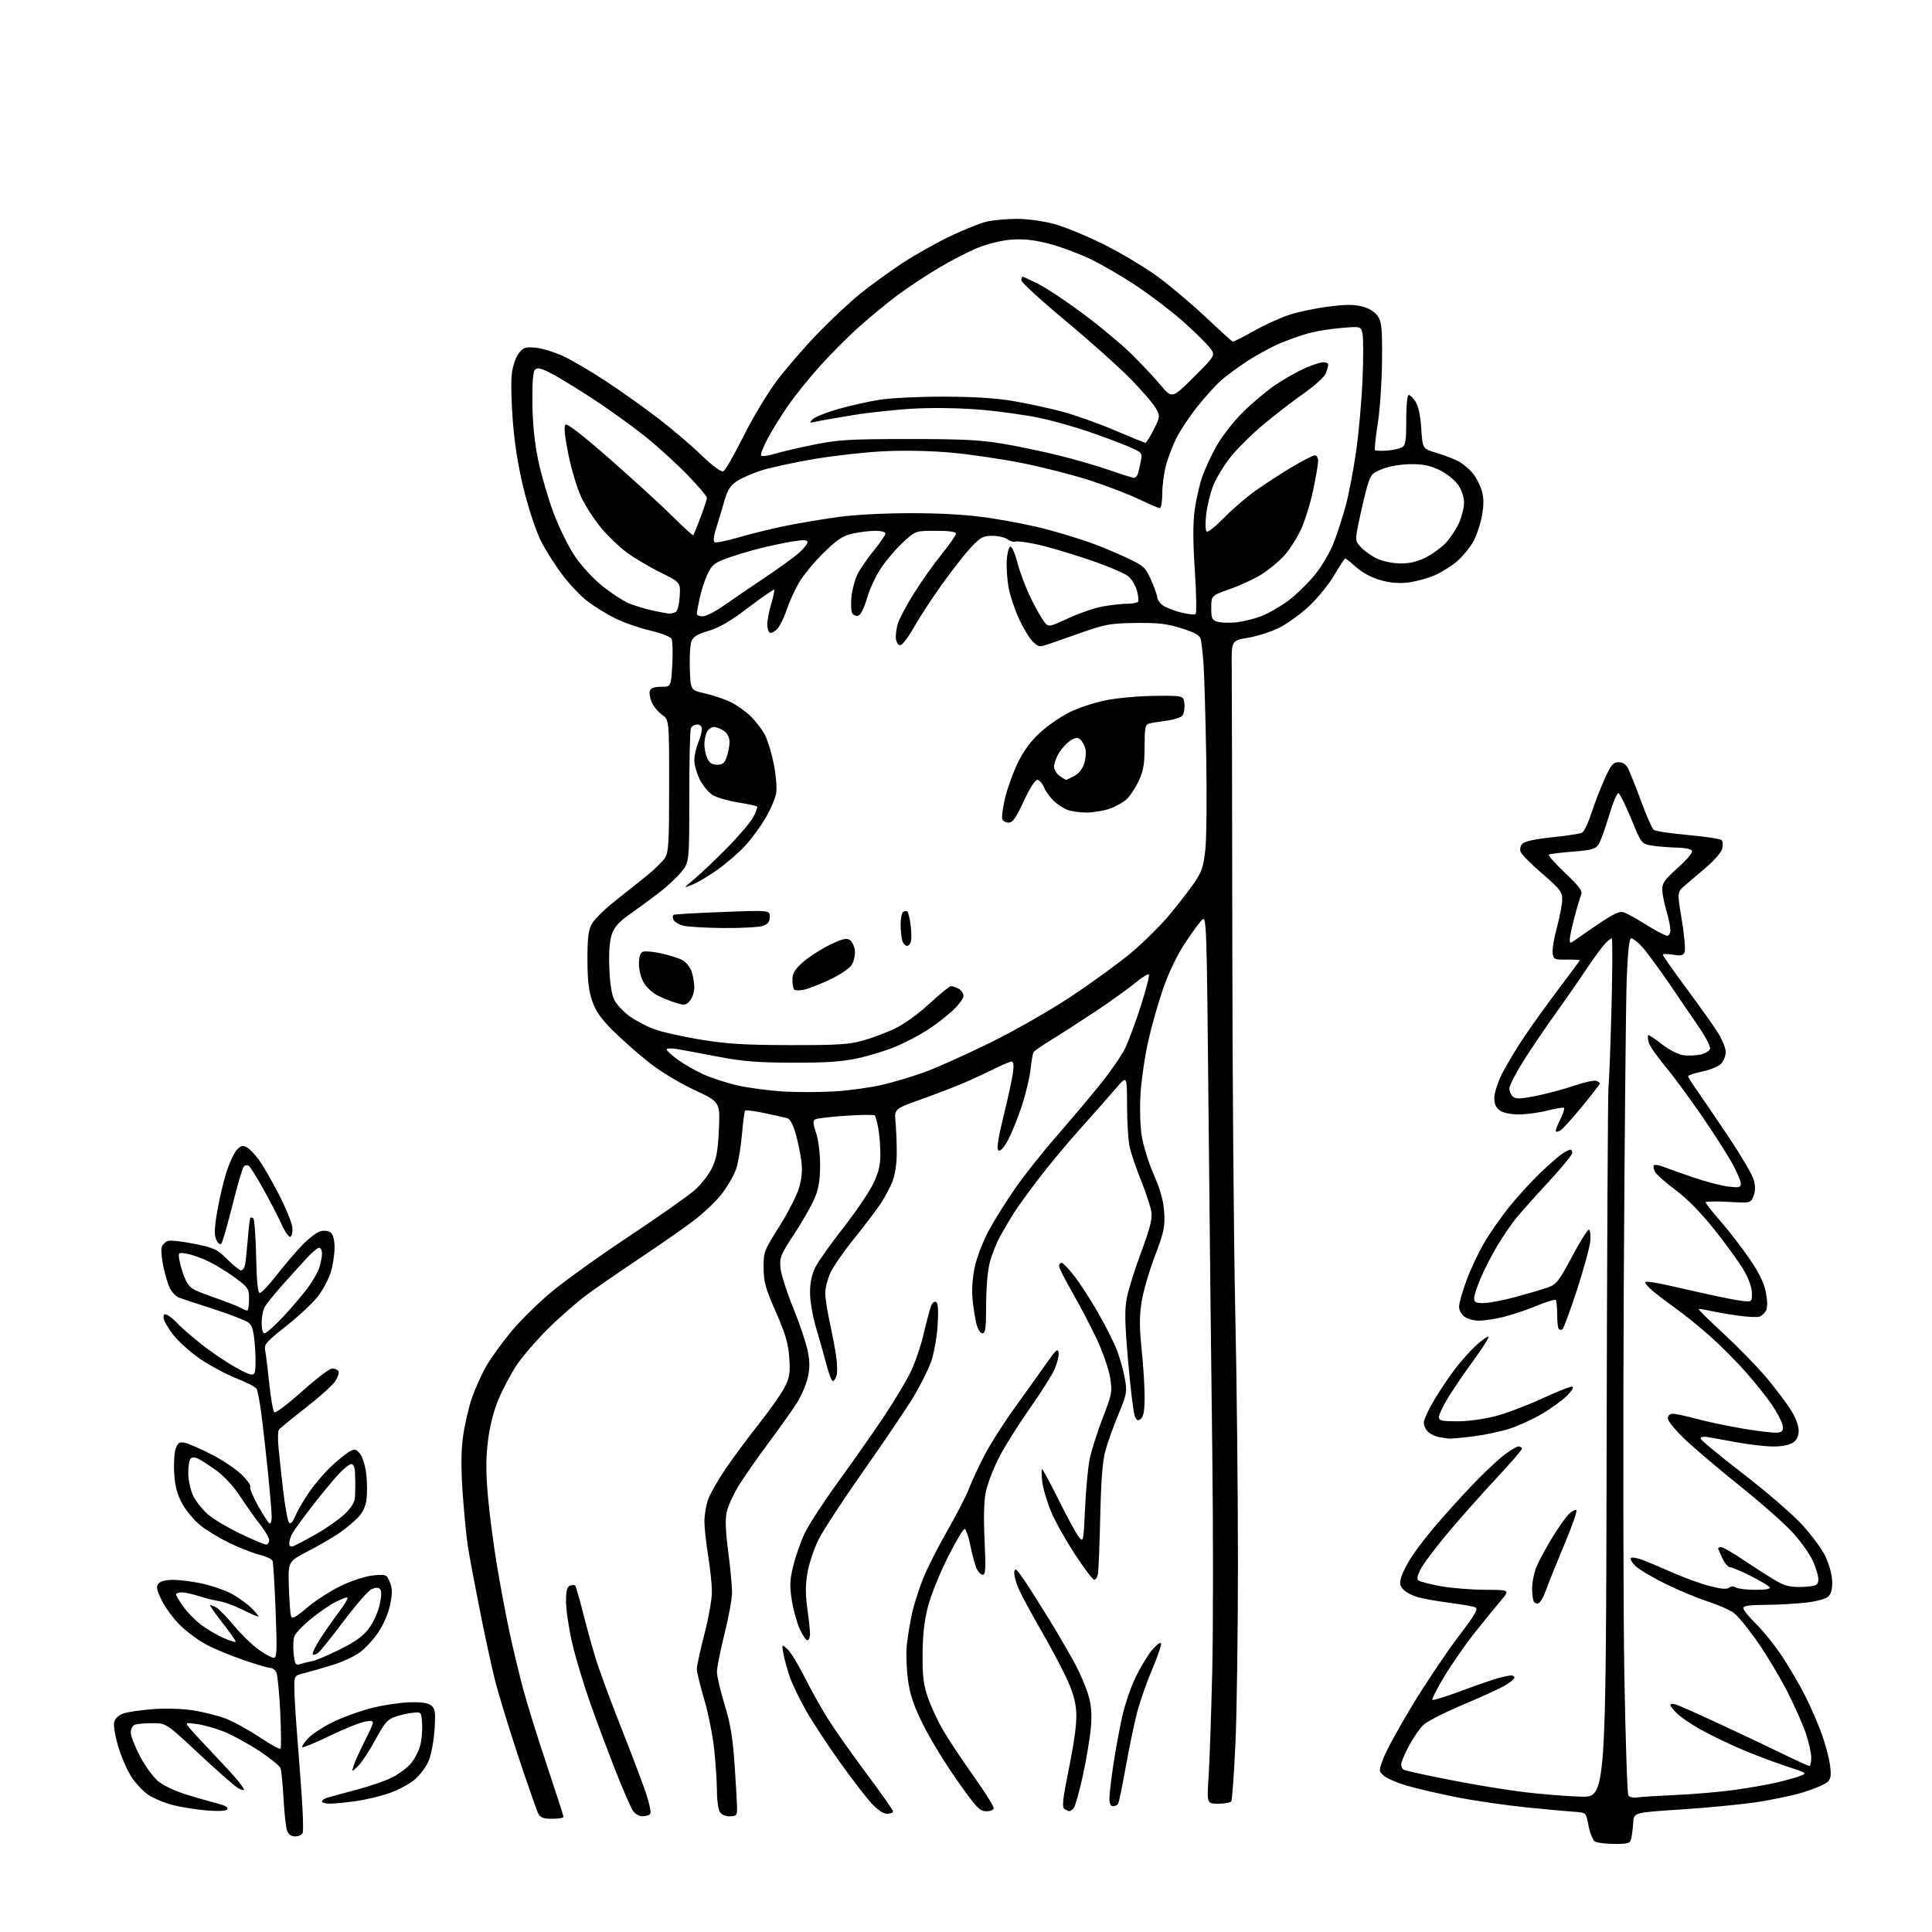 <?xml version="1.0" encoding="UTF-8" standalone="no"?>
<svg 
  version="1.1" 
  xmlns="http://www.w3.org/2000/svg" 
  xmlns:xlink="http://www.w3.org/1999/xlink" 
  xmlns:svg="http://www.w3.org/2000/svg"
  xmlns:rdf="http://www.w3.org/1999/02/22-rdf-syntax-ns#"
  xmlns:cc="http://creativecommons.org/ns#"
  xmlns:dc="http://purl.org/dc/elements/1.1/"
  viewBox="0 0 768 768"
  width="768"
  height="768"
>
<style>svg {background-color: white; }</style>"
<path stroke="none" fill="black" fill-rule="evenodd" d="M641.73,732.98C638.30,732.98 634.83,732.54 634.00,732.03C633.17,731.51 632.04,728.70 631.48,725.79C630.47,720.50 630.47,720.50 625.98,720.23C623.52,720.08 614.86,719.28 606.74,718.46C598.63,717.64 586.25,715.84 579.24,714.46C572.23,713.08 563.26,711.00 559.30,709.84C555.34,708.69 551.18,706.88 550.06,705.84C548.03,703.95 548.03,703.95 550.01,698.72C551.10,695.85 556.16,686.60 561.25,678.17C566.34,669.74 574.46,657.60 579.30,651.18C586.80,641.25 587.83,639.43 586.30,638.87C585.31,638.51 580.67,637.72 576.00,637.11C571.33,636.50 565.78,635.52 563.69,634.93C561.59,634.35 559.02,633.02 557.99,631.99C556.45,630.45 556.28,629.52 557.04,626.86C557.55,625.08 559.54,621.26 561.45,618.37C563.37,615.48 567.76,609.83 571.22,605.81C574.67,601.79 580.87,594.94 585.00,590.60C589.12,586.25 594.68,580.96 597.34,578.85C600.00,576.73 602.81,575.00 603.59,575.00C604.37,575.00 605.00,575.40 605.00,575.88C605.00,576.36 600.43,581.65 594.85,587.63C589.27,593.61 580.91,603.00 576.27,608.50C571.63,614.00 566.69,620.44 565.29,622.82C563.60,625.67 563.07,627.47 563.73,628.13C564.27,628.67 568.27,629.75 572.61,630.52C576.95,631.30 584.95,631.95 590.38,631.97C600.26,632.00 600.26,632.00 596.63,636.25C594.64,638.59 589.98,644.30 586.29,648.95C582.59,653.60 577.16,661.41 574.21,666.30C571.27,671.19 569.09,675.43 569.38,675.72C569.67,676.01 574.77,674.43 580.71,672.22C586.64,670.01 593.30,667.70 595.50,667.10C597.70,666.50 600.06,666.01 600.75,666.01C601.44,666.00 602.00,666.41 602.00,666.90C602.00,667.40 600.35,668.78 598.33,669.97C596.31,671.16 588.78,674.61 581.58,677.63C574.39,680.66 567.30,684.28 565.83,685.67C564.36,687.07 561.78,690.82 560.08,694.00C558.39,697.18 557.00,700.48 557.00,701.33C557.00,702.18 557.45,703.16 558.00,703.50C558.54,703.84 566.76,705.65 576.25,707.52C585.74,709.39 599.12,711.59 606.00,712.41C612.88,713.24 622.97,714.04 628.44,714.20C638.38,714.50 638.38,714.50 638.66,575.00C638.81,498.27 639.14,433.93 639.40,432.00C639.65,430.07 640.19,416.01 640.59,400.75C640.99,385.49 641.04,373.00 640.70,373.00C640.36,373.00 639.11,374.01 637.93,375.25C636.74,376.49 633.38,381.10 630.45,385.50C627.52,389.90 622.05,397.77 618.29,403.00C614.53,408.23 608.87,416.57 605.72,421.54C602.58,426.52 600.00,431.53 600.00,432.67C600.00,433.82 600.66,435.30 601.47,435.97C602.63,436.94 604.57,436.86 610.76,435.61C615.06,434.74 621.84,432.92 625.83,431.56C629.82,430.20 633.74,429.34 634.54,429.65C635.34,429.96 636.00,430.43 636.00,430.69C636.00,430.96 632.81,435.07 628.91,439.84C625.00,444.60 621.14,448.88 620.33,449.34C619.52,449.80 618.67,450.01 618.45,449.79C618.24,449.57 619.00,447.48 620.15,445.15C621.31,442.82 622.02,440.69 621.74,440.40C621.45,440.12 618.52,440.59 615.22,441.44C611.91,442.30 606.79,443.00 603.83,443.00C600.57,443.00 597.57,442.38 596.22,441.44C594.65,440.34 594.00,438.87 594.00,436.41C594.00,434.51 595.41,430.15 597.14,426.73C598.86,423.32 602.85,416.68 606.00,412.00C609.16,407.31 615.40,398.64 619.87,392.74C624.34,386.83 628.00,381.87 628.00,381.71C628.00,381.55 625.64,381.43 622.75,381.46C617.76,381.50 617.48,381.36 617.19,378.77C617.01,377.26 617.80,372.64 618.94,368.50C620.07,364.36 621.00,359.43 621.00,357.54C621.00,354.49 620.11,353.35 613.08,347.30C608.73,343.56 604.86,339.66 604.48,338.64C604.07,337.53 604.38,336.19 605.24,335.33C606.13,334.44 610.61,333.49 617.09,332.82C622.82,332.24 628.14,331.41 628.93,330.99C629.71,330.57 631.39,327.04 632.65,323.14C633.92,319.25 636.28,313.13 637.91,309.53C640.43,303.98 641.26,303.00 643.41,303.00C645.18,303.00 646.36,303.83 647.31,305.75C648.06,307.26 650.37,313.10 652.45,318.72C654.53,324.35 656.74,329.36 657.37,329.87C657.99,330.38 664.12,331.31 670.98,331.93C677.84,332.55 683.86,333.46 684.35,333.95C684.85,334.45 684.97,335.99 684.62,337.37C684.27,338.76 681.44,342.06 678.33,344.70C675.21,347.34 671.32,350.66 669.68,352.08C666.70,354.65 666.70,354.65 668.53,365.64C669.53,371.68 670.05,377.43 669.68,378.40C669.12,379.86 668.29,380.06 665.00,379.50C662.80,379.13 661.00,379.14 661.00,379.53C661.00,379.92 665.22,385.92 670.37,392.87C675.52,399.82 681.14,407.73 682.87,410.45C684.59,413.17 686.00,416.65 686.00,418.20C686.00,419.74 685.14,421.86 684.09,422.91C683.04,423.96 679.66,425.34 676.59,425.98C673.52,426.62 671.02,427.45 671.04,427.82C671.05,428.19 672.66,430.75 674.61,433.50C676.55,436.25 682.15,444.48 687.04,451.78C691.93,459.08 696.44,466.73 697.05,468.78C697.86,471.50 697.86,473.28 697.05,475.39C695.95,478.27 695.95,478.27 686.97,477.76C682.04,477.48 678.00,477.56 678.00,477.95C678.00,478.33 680.72,481.76 684.04,485.57C687.36,489.38 692.53,496.10 695.53,500.50C699.39,506.17 701.27,510.06 701.98,513.83C702.62,517.27 702.64,519.81 702.02,520.97C701.49,521.96 700.34,523.04 699.47,523.37C698.61,523.70 694.76,523.53 690.93,522.99C687.10,522.45 682.07,521.58 679.76,521.06C677.45,520.54 675.42,520.25 675.25,520.41C675.09,520.58 679.68,525.09 685.46,530.44C691.24,535.80 698.85,543.62 702.36,547.84C705.87,552.05 710.15,557.73 711.87,560.45C713.72,563.37 715.00,566.72 715.00,568.64C715.00,570.86 714.30,572.38 712.78,573.44C711.42,574.40 708.41,575.00 705.03,575.00C701.99,575.00 695.67,574.30 691.00,573.45C686.33,572.60 681.04,571.64 679.25,571.32C677.28,570.97 676.00,571.15 676.00,571.79C676.00,572.37 683.41,578.53 692.46,585.49C701.51,592.44 712.07,601.50 715.91,605.61C719.75,609.73 724.08,615.51 725.52,618.46C727.00,621.48 728.22,625.81 728.32,628.37C728.44,631.45 727.97,633.46 726.86,634.57C725.85,635.58 722.39,636.54 717.86,637.06C713.81,637.53 706.56,637.93 701.75,637.96C695.30,637.99 693.00,638.34 693.00,639.29C693.00,640.00 695.28,642.81 698.08,645.54C700.87,648.27 705.54,654.10 708.47,658.50C711.39,662.90 715.58,670.10 717.77,674.50C719.96,678.90 722.88,685.65 724.25,689.50C725.63,693.35 727.07,698.80 727.45,701.60C728.00,705.63 727.81,707.05 726.53,708.32C725.64,709.21 721.45,711.02 717.21,712.35C712.97,713.67 704.33,715.51 698.00,716.43C691.67,717.36 678.17,718.65 668.00,719.31C649.50,720.50 649.50,720.50 649.23,724.50C649.09,726.70 648.74,729.51 648.46,730.75C648.01,732.79 647.38,733.00 641.73,732.98zM117.37,730.00C115.77,730.00 114.67,729.23 114.12,727.75C113.66,726.51 113.03,720.77 112.71,715.00C112.39,709.23 111.84,703.75 111.49,702.82C111.13,701.90 107.30,698.82 102.96,695.97C98.63,693.13 92.40,689.72 89.12,688.39C85.84,687.07 80.98,685.69 78.33,685.34C73.50,684.70 73.50,684.70 75.50,687.10C76.60,688.42 80.72,692.88 84.65,697.00C88.58,701.12 92.97,705.91 94.40,707.64C95.83,709.37 97.00,711.08 97.00,711.43C97.00,711.78 95.99,711.53 94.75,710.88C93.51,710.22 86.55,704.13 79.29,697.34C66.08,685.00 66.08,685.00 60.62,685.00C57.62,685.00 54.45,685.27 53.58,685.61C52.71,685.94 52.00,687.34 52.00,688.71C52.00,690.08 53.64,694.33 55.65,698.16C57.66,701.98 60.92,706.45 62.90,708.09C65.00,709.83 69.84,712.08 74.50,713.50C78.90,714.84 84.43,716.42 86.78,717.01C89.43,717.68 90.80,718.51 90.39,719.18C89.94,719.91 87.14,720.07 82.11,719.67C77.92,719.33 71.80,718.35 68.50,717.49C65.20,716.62 60.83,714.75 58.78,713.34C56.73,711.93 53.73,708.68 52.11,706.14C50.49,703.59 48.18,698.23 46.98,694.23C45.78,690.23 45.06,685.89 45.39,684.58C45.76,683.10 47.15,681.80 49.05,681.13C50.74,680.54 56.03,679.77 60.81,679.41C65.84,679.03 72.54,679.23 76.73,679.89C80.70,680.50 86.48,681.96 89.58,683.11C92.67,684.27 98.74,687.59 103.06,690.48C107.38,693.38 111.18,695.49 111.50,695.17C111.81,694.86 111.77,688.28 111.40,680.55C111.03,672.82 110.33,665.71 109.83,664.75C109.34,663.79 108.23,663.00 107.38,663.00C106.52,663.00 101.70,661.58 96.66,659.84C91.62,658.10 85.03,655.36 82.00,653.75C78.97,652.14 74.34,648.73 71.71,646.16C69.07,643.60 65.75,639.14 64.34,636.25C62.24,631.97 61.99,630.71 63.00,629.50C63.78,628.56 65.97,628.01 68.87,628.02C71.42,628.03 76.48,628.67 80.13,629.44C83.78,630.21 88.95,631.97 91.63,633.33C94.31,634.70 97.97,637.27 99.77,639.05C101.58,640.83 102.91,642.42 102.74,642.60C102.57,642.77 99.82,641.59 96.63,639.98C93.45,638.38 89.19,636.81 87.17,636.50C85.15,636.19 81.47,635.27 79.00,634.46C76.53,633.65 73.49,632.99 72.25,633.00C71.01,633.00 70.00,633.38 70.00,633.85C70.00,634.32 71.35,636.57 73.00,638.85C74.66,641.13 77.92,644.39 80.25,646.11C82.59,647.82 86.48,650.08 88.89,651.14C91.31,652.19 93.46,652.88 93.67,652.66C93.88,652.45 91.54,649.06 88.47,645.14C85.40,641.21 83.17,638.00 83.51,638.00C83.85,638.00 84.96,638.44 85.96,638.98C86.97,639.52 90.15,642.78 93.02,646.23C95.90,649.68 100.30,653.96 102.80,655.75C105.30,657.54 108.01,659.00 108.82,659.00C110.08,659.00 110.18,656.40 109.56,640.37C109.16,630.13 108.62,621.17 108.35,620.47C108.08,619.77 105.76,618.68 103.18,618.04C100.61,617.40 95.35,615.36 91.50,613.51C87.65,611.66 82.43,608.53 79.90,606.56C77.37,604.58 74.03,600.64 72.49,597.80C70.38,593.93 69.57,590.86 69.24,585.57C69.01,581.68 69.30,577.25 69.89,575.73C70.82,573.35 71.36,573.05 73.73,573.61C75.26,573.97 79.98,576.05 84.24,578.23C88.49,580.42 93.80,583.98 96.02,586.14C98.25,588.30 99.81,590.50 99.48,591.03C99.16,591.55 100.53,594.91 102.53,598.48C104.53,602.06 106.58,605.24 107.08,605.55C107.59,605.86 108.00,604.73 108.00,603.03C108.00,601.33 107.33,593.32 106.51,585.22C105.69,577.12 104.51,566.67 103.89,562.00C103.27,557.33 102.43,552.89 102.03,552.14C101.62,551.39 98.12,549.54 94.25,548.03C90.38,546.52 84.03,543.18 80.15,540.60C76.28,538.02 71.28,533.62 69.05,530.83C66.82,528.03 65.00,524.88 65.00,523.83C65.00,522.33 65.37,522.13 66.76,522.87C67.73,523.39 69.42,524.82 70.51,526.06C71.61,527.29 75.70,530.86 79.61,533.99C83.51,537.11 89.75,541.37 93.48,543.45C98.89,546.47 100.42,546.96 101.12,545.87C101.61,545.11 101.74,540.67 101.40,536.00C100.95,529.59 100.36,527.11 99.00,525.92C98.01,525.05 91.87,522.62 85.35,520.52C78.83,518.42 72.51,516.34 71.30,515.89C70.09,515.45 68.44,513.81 67.63,512.25C66.82,510.69 65.60,506.69 64.91,503.37C64.23,500.04 63.96,496.56 64.31,495.64C64.66,494.71 65.72,493.66 66.66,493.30C67.60,492.94 72.32,493.44 77.15,494.42C85.19,496.05 86.31,496.57 90.34,500.60C92.76,503.02 95.24,505.00 95.85,505.00C96.46,505.00 97.17,503.99 97.42,502.75C97.67,501.51 98.16,496.91 98.50,492.52C98.84,488.13 99.32,484.34 99.56,484.10C99.80,483.86 100.34,484.00 100.75,484.41C101.16,484.82 101.65,491.65 101.82,499.58C102.05,509.81 102.49,513.99 103.32,513.96C103.97,513.94 106.92,510.80 109.89,506.98C112.85,503.15 117.42,497.79 120.04,495.06C122.66,492.32 125.98,489.79 127.41,489.43C128.96,489.05 130.63,489.28 131.51,490.01C132.44,490.78 133.00,493.00 133.00,495.94C133.00,498.52 132.33,502.89 131.52,505.63C130.70,508.38 128.36,512.77 126.32,515.39C124.28,518.01 118.62,523.30 113.74,527.15C105.79,533.42 104.93,534.42 105.41,536.82C105.70,538.30 106.44,544.23 107.04,550.00C107.64,555.77 108.52,560.89 109.00,561.38C109.48,561.87 114.27,558.29 120.02,553.13C125.61,548.11 131.02,544.00 132.04,544.00C133.05,544.00 134.17,544.46 134.52,545.03C134.87,545.60 134.33,547.36 133.33,548.96C132.32,550.55 126.99,555.35 121.50,559.63C116.00,563.91 111.20,567.84 110.84,568.37C110.48,568.90 110.40,571.84 110.67,574.91C110.94,577.99 111.79,585.86 112.55,592.42C113.32,598.98 114.38,604.78 114.90,605.30C115.52,605.92 116.40,604.97 117.36,602.68C118.18,600.72 120.63,596.49 122.80,593.30C124.97,590.11 128.97,585.42 131.68,582.89C134.40,580.35 137.69,577.70 138.99,577.00C141.08,575.89 141.58,576.00 143.11,577.89C144.08,579.08 145.17,582.54 145.55,585.59C145.93,588.63 146.02,593.16 145.74,595.64C145.38,598.77 144.35,601.08 142.36,603.18C140.79,604.84 137.48,607.60 135.02,609.31C132.55,611.02 126.93,614.29 122.52,616.58C114.50,620.74 114.50,620.74 114.82,630.62C115.00,636.05 115.37,641.30 115.64,642.27C116.07,643.76 117.15,643.21 122.32,638.86C125.72,636.01 131.88,632.10 136.00,630.17C140.31,628.15 145.66,626.47 148.58,626.22C153.50,625.79 153.71,625.88 154.97,628.92C155.99,631.39 156.02,633.26 155.12,637.76C154.45,641.10 152.52,645.65 150.47,648.74C148.55,651.63 145.20,655.29 143.03,656.86C140.86,658.44 136.03,660.67 132.29,661.83C128.56,662.99 123.59,664.42 121.25,665.01C117.00,666.08 117.00,666.08 117.00,670.79C116.99,673.38 117.44,681.12 117.99,688.00C118.54,694.88 119.41,706.50 119.93,713.83C120.45,721.16 120.63,727.80 120.33,728.58C120.03,729.36 118.70,730.00 117.37,730.00zM219.54,723.00C216.11,723.00 214.82,722.54 214.01,721.02C213.43,719.93 209.84,709.69 206.05,698.27C202.25,686.85 198.03,673.00 196.66,667.50C195.30,662.00 192.58,649.40 190.62,639.50C188.66,629.60 186.59,618.58 186.03,615.00C185.46,611.42 184.53,602.10 183.97,594.27C183.26,584.46 183.26,577.44 183.98,571.66C184.55,567.06 186.15,559.97 187.53,555.92C188.91,551.87 191.61,545.90 193.54,542.66C195.47,539.42 199.85,533.38 203.28,529.24C206.70,525.10 213.78,518.13 219.00,513.74C224.22,509.35 238.18,499.33 250.00,491.49C261.82,483.64 273.58,475.38 276.13,473.13C278.68,470.88 281.79,466.89 283.04,464.27C284.82,460.53 285.42,457.19 285.78,448.79C286.25,438.08 286.25,438.08 275.88,433.21C269.63,430.27 262.36,425.83 257.60,422.04C253.26,418.57 246.90,412.94 243.48,409.52C238.90,404.94 236.77,401.87 235.40,397.90C234.03,393.93 233.53,389.59 233.52,381.50C233.50,372.87 233.88,369.81 235.26,367.29C236.22,365.52 240.27,361.49 244.26,358.34C248.24,355.18 253.97,350.62 257.00,348.19C260.02,345.77 263.28,342.59 264.24,341.14C265.79,338.80 265.99,335.53 265.99,312.32C266.00,286.14 266.00,286.14 263.13,284.09C261.55,282.97 259.70,280.70 259.02,279.04C258.33,277.39 258.03,275.35 258.35,274.52C258.74,273.52 260.27,273.00 262.84,273.00C266.75,273.00 266.75,273.00 267.24,264.25C267.51,259.44 267.38,254.81 266.95,253.97C266.50,253.09 262.87,251.68 258.38,250.63C254.10,249.64 247.87,247.46 244.55,245.80C241.22,244.13 236.32,241.13 233.67,239.13C231.01,237.14 226.46,232.35 223.55,228.50C220.65,224.65 216.80,218.58 215.00,215.00C213.20,211.43 210.22,202.53 208.38,195.22C206.16,186.41 204.65,177.25 203.90,168.00C203.27,160.34 203.07,151.60 203.45,148.59C203.84,145.41 205.01,141.98 206.23,140.44C208.08,138.08 208.85,137.83 213.02,138.23C215.60,138.48 220.59,140.03 224.11,141.67C227.62,143.32 235.40,147.91 241.38,151.88C247.37,155.84 256.59,162.42 261.88,166.48C267.17,170.55 274.78,177.04 278.78,180.90C283.18,185.13 286.63,187.70 287.48,187.37C288.25,187.07 291.83,180.90 295.42,173.66C299.01,166.42 304.99,156.45 308.70,151.50C312.41,146.55 319.74,138.06 324.98,132.64C330.21,127.21 337.88,120.05 342.00,116.72C346.12,113.39 353.55,107.99 358.50,104.73C363.45,101.47 372.00,96.64 377.50,94.00C383.00,91.37 389.61,88.71 392.19,88.10C394.77,87.50 400.18,87.00 404.21,87.00C408.45,87.00 414.70,87.86 419.02,89.03C423.13,90.14 431.90,93.74 438.50,97.02C445.10,100.30 454.55,105.90 459.50,109.46C464.45,113.01 473.18,120.33 478.90,125.71C484.62,131.10 489.59,135.62 489.95,135.77C490.31,135.91 494.04,134.07 498.25,131.67C502.46,129.28 508.87,126.34 512.50,125.15C516.12,123.96 523.23,122.47 528.30,121.85C535.28,120.99 538.53,121.01 541.75,121.90C544.42,122.64 546.65,124.07 547.75,125.75C549.24,128.02 549.48,130.70 549.38,143.46C549.31,151.73 548.54,162.98 547.67,168.46C546.80,173.94 546.31,178.64 546.59,178.92C546.86,179.19 548.97,179.28 551.28,179.12C553.59,178.95 556.27,178.39 557.24,177.87C558.74,177.07 559.00,175.45 559.00,166.96C559.00,161.15 559.41,157.00 559.98,157.00C560.51,157.00 561.74,158.20 562.70,159.66C563.83,161.39 564.63,165.16 564.97,170.36C565.50,178.39 565.50,178.39 571.00,180.03C574.02,180.93 577.91,182.40 579.63,183.30C581.35,184.19 583.93,186.31 585.35,188.01C586.78,189.70 588.45,192.96 589.07,195.24C589.90,198.33 589.88,200.94 589.01,205.45C588.37,208.78 586.77,213.35 585.46,215.61C584.15,217.87 581.39,221.20 579.33,223.01C577.28,224.82 573.32,227.32 570.55,228.57C567.77,229.83 562.96,231.15 559.86,231.53C555.86,232.01 552.57,231.73 548.57,230.56C545.18,229.58 541.39,227.54 539.09,225.46C536.98,223.56 535.03,222.00 534.76,222.00C534.49,222.00 532.53,224.97 530.41,228.60C528.28,232.23 523.76,237.80 520.36,240.98C516.96,244.16 511.55,248.05 508.34,249.62C505.13,251.20 499.57,252.96 496.00,253.55C489.50,254.62 489.50,254.62 489.63,265.56C489.70,271.58 489.80,320.38 489.86,374.00C489.91,427.62 490.43,493.55 491.02,520.50C491.62,547.45 492.10,592.67 492.10,621.00C492.10,649.33 491.64,682.09 491.08,693.80C490.52,705.52 489.79,715.53 489.47,716.05C489.15,716.57 486.83,717.00 484.31,717.00C479.74,717.00 479.74,717.00 480.44,706.25C480.82,700.34 481.47,681.55 481.88,664.50C482.28,647.45 482.29,607.85 481.89,576.50C481.48,545.15 480.82,484.51 480.41,441.74C479.71,367.33 479.60,364.05 477.90,365.59C476.92,366.48 473.82,370.70 471.02,374.98C467.92,379.69 464.53,386.72 462.41,392.84C460.49,398.39 457.81,407.78 456.47,413.71C455.13,419.65 453.75,429.00 453.39,434.50C453.02,440.29 453.21,447.45 453.85,451.51C454.45,455.36 456.62,462.34 458.67,467.01C461.35,473.13 462.50,477.32 462.79,482.00C463.14,487.74 462.71,489.77 459.07,499.33C456.80,505.28 454.43,513.50 453.79,517.59C452.91,523.26 452.92,527.74 453.82,536.38C454.47,542.62 455.00,551.11 455.00,555.24C455.00,560.64 454.59,563.10 453.52,563.98C452.31,564.99 451.88,564.78 451.08,562.85C450.55,561.56 449.37,551.79 448.45,541.15C447.10,525.44 447.00,520.65 447.97,515.76C448.62,512.44 451.19,504.28 453.68,497.63C457.01,488.73 458.07,484.59 457.72,481.96C457.46,479.98 455.63,474.35 453.65,469.44C451.68,464.52 449.61,458.48 449.06,456.00C448.50,453.52 448.03,446.10 448.02,439.50C447.99,427.50 447.99,427.50 443.74,432.48C441.41,435.22 435.05,442.42 429.61,448.48C424.18,454.54 416.49,463.77 412.53,469.00C408.56,474.23 404.20,480.30 402.82,482.50C401.44,484.70 399.10,488.69 397.62,491.36C396.13,494.03 394.26,498.74 393.46,501.82C392.60,505.13 392.00,512.04 392.00,518.71C392.00,527.95 391.73,530.00 390.54,530.00C389.68,530.00 388.69,528.44 388.13,526.25C387.61,524.19 386.93,519.80 386.60,516.50C386.24,512.79 386.57,507.89 387.48,503.65C388.28,499.87 390.79,493.37 393.04,489.18C395.30,485.00 400.08,477.37 403.66,472.24C407.24,467.10 414.52,457.91 419.84,451.83C425.15,445.74 432.91,436.55 437.08,431.40C441.24,426.26 445.81,419.67 447.22,416.77C448.63,413.87 451.48,406.21 453.54,399.73C455.61,393.26 457.03,387.69 456.69,387.36C456.36,387.02 453.92,388.53 451.29,390.72C448.66,392.90 441.75,397.86 435.95,401.73C430.14,405.61 422.27,410.69 418.45,413.02C414.63,415.35 411.22,417.69 410.88,418.22C410.54,418.75 409.98,421.88 409.64,425.18C409.30,428.47 407.63,435.29 405.95,440.33C404.26,445.37 401.74,451.46 400.34,453.85C398.66,456.73 397.46,457.86 396.81,457.21C396.15,456.55 396.87,451.97 398.92,443.68C400.62,436.78 402.30,429.09 402.65,426.57C403.08,423.40 402.91,422.00 402.11,422.00C401.47,422.00 398.37,423.30 395.22,424.89C392.07,426.47 386.57,429.02 383.00,430.54C379.43,432.07 371.77,435.00 366.00,437.06C355.50,440.80 355.50,440.80 356.00,446.15C356.27,449.09 356.49,454.65 356.47,458.50C356.46,462.83 355.77,467.18 354.68,469.89C353.70,472.30 351.50,476.35 349.79,478.89C348.07,481.42 343.39,487.57 339.38,492.55C335.36,497.52 331.17,503.60 330.06,506.05C328.95,508.50 328.04,512.08 328.04,514.00C328.04,515.92 328.88,521.33 329.91,526.00C330.93,530.67 332.09,536.84 332.47,539.69C332.86,542.55 332.88,545.81 332.52,546.94C332.16,548.07 331.50,549.00 331.05,549.00C330.61,549.00 329.51,546.19 328.61,542.75C327.71,539.31 325.86,532.74 324.49,528.14C323.06,523.33 322.00,517.25 322.00,513.85C322.00,509.78 322.67,506.60 324.13,503.71C325.30,501.39 330.32,494.32 335.27,488.00C340.23,481.68 345.57,473.80 347.14,470.50C349.33,465.90 349.99,463.10 349.96,458.50C349.93,455.20 349.54,450.57 349.08,448.21C348.63,445.85 348.01,443.67 347.70,443.37C347.40,443.07 342.22,443.14 336.19,443.53C330.16,443.92 324.69,444.58 324.03,444.98C323.11,445.55 323.20,446.83 324.41,450.40C325.34,453.13 326.00,458.40 326.00,463.10C326.00,469.08 325.45,472.45 323.83,476.31C322.64,479.17 319.00,485.55 315.74,490.50C310.30,498.76 309.85,499.87 310.25,504.00C310.48,506.48 312.76,513.63 315.31,519.89C317.87,526.15 320.47,533.88 321.09,537.07C321.96,541.48 321.95,544.06 321.03,547.87C320.37,550.62 318.46,555.04 316.78,557.69C315.11,560.33 310.05,567.45 305.55,573.50C301.05,579.55 295.67,587.27 293.60,590.66C291.53,594.05 289.41,598.70 288.89,600.99C288.23,603.92 288.41,608.65 289.48,616.79C290.31,623.19 291.00,630.47 291.00,632.98C291.00,635.49 289.65,642.92 288.00,649.50C286.35,656.08 285.00,662.88 285.00,664.61C285.00,666.34 286.36,672.18 288.03,677.58C290.36,685.17 291.27,690.62 292.01,701.46C292.54,709.18 292.98,716.96 292.99,718.75C293.00,721.69 292.72,722.00 290.04,722.00C288.13,722.00 286.70,721.31 286.04,720.07C285.47,719.00 285.00,715.45 285.00,712.17C285.00,708.89 284.53,701.55 283.95,695.86C283.38,690.16 281.58,681.03 279.95,675.58C278.33,670.12 277.00,664.65 277.00,663.43C277.00,662.21 278.35,656.02 280.00,649.66C281.65,643.31 283.00,635.72 283.00,632.80C282.99,629.89 282.33,623.45 281.51,618.50C280.70,613.55 280.03,607.42 280.02,604.88C280.01,602.33 280.66,598.37 281.48,596.06C282.29,593.76 285.48,588.19 288.56,583.69C291.65,579.18 297.67,571.08 301.94,565.68C306.22,560.28 310.74,553.82 311.98,551.32C313.91,547.47 314.17,545.70 313.74,539.64C313.34,533.99 312.22,530.20 308.40,521.50C304.29,512.13 303.57,509.54 303.54,504.00C303.50,497.72 303.71,497.16 309.78,487.54C313.24,482.07 316.78,475.14 317.64,472.16C318.71,468.49 319.01,465.07 318.57,461.61C318.21,458.80 317.20,453.93 316.33,450.78C315.39,447.38 314.09,444.85 313.13,444.55C312.23,444.28 308.17,443.36 304.10,442.51C300.03,441.66 296.48,441.19 296.20,441.46C295.93,441.74 295.35,446.13 294.91,451.23C294.47,456.33 293.41,462.50 292.54,464.93C291.67,467.37 289.15,471.71 286.94,474.57C284.74,477.44 279.68,482.24 275.71,485.25C271.75,488.26 262.20,494.92 254.50,500.04C246.80,505.17 237.26,511.76 233.30,514.68C229.34,517.61 222.36,523.71 217.79,528.25C213.22,532.79 207.63,539.28 205.36,542.68C203.10,546.08 199.86,552.19 198.16,556.26C196.18,561.02 194.68,566.96 193.96,572.88C193.13,579.68 193.13,585.43 193.96,594.80C194.57,601.79 196.19,614.19 197.56,622.36C198.92,630.53 201.17,642.46 202.54,648.86C203.92,655.26 206.37,665.45 207.99,671.50C209.61,677.55 213.88,691.26 217.47,701.97C221.06,712.68 224.00,721.79 224.00,722.22C224.00,722.65 221.99,723.00 219.54,723.00zM255.46,722.00C254.04,722.00 252.42,721.05 251.53,719.69C250.70,718.42 247.72,711.56 244.90,704.44C242.09,697.32 237.54,685.20 234.80,677.50C232.06,669.80 228.74,658.77 227.42,653.00C226.10,647.23 225.01,639.90 225.01,636.72C225.00,632.42 225.40,630.78 226.54,630.35C227.39,630.02 228.33,630.00 228.63,630.30C228.93,630.59 230.29,635.26 231.65,640.67C233.01,646.08 235.27,654.29 236.67,658.91C238.07,663.54 242.71,676.14 246.97,686.91C251.23,697.69 255.71,709.53 256.93,713.23C258.15,716.93 258.86,720.41 258.51,720.98C258.17,721.54 256.79,722.00 255.46,722.00zM352.63,721.00C351.11,721.00 348.84,719.46 346.35,716.75C344.21,714.41 338.59,707.10 333.87,700.50C329.15,693.90 323.18,684.81 320.59,680.30C318.00,675.79 315.05,669.72 314.03,666.80C313.01,663.89 311.84,659.70 311.44,657.50C310.72,653.50 310.72,653.50 312.97,655.50C314.21,656.60 317.24,661.52 319.71,666.43C322.18,671.34 326.32,678.78 328.92,682.97C331.52,687.15 338.45,697.00 344.32,704.85C350.19,712.70 355.00,719.55 355.00,720.06C355.00,720.58 353.93,721.00 352.63,721.00zM392.06,720.00C389.45,720.00 388.19,718.67 380.48,707.75C375.73,701.01 369.62,691.00 366.91,685.50C363.10,677.78 361.73,673.69 360.91,667.57C360.32,663.21 360.14,656.91 360.50,653.57C360.87,650.23 361.81,644.64 362.59,641.14C363.38,637.64 365.34,631.48 366.96,627.45C368.57,623.42 372.89,614.89 376.57,608.50C380.24,602.10 384.13,594.54 385.21,591.69C386.29,588.83 389.04,582.91 391.32,578.52C393.60,574.13 399.04,565.58 403.42,559.52C407.79,553.46 413.42,545.58 415.93,542.00C419.72,536.61 420.55,535.88 420.81,537.71C420.99,538.93 420.25,541.90 419.18,544.33C418.11,546.75 413.61,553.85 409.19,560.12C404.77,566.38 399.33,575.05 397.12,579.39C394.90,583.73 392.55,589.81 391.91,592.89C391.13,596.61 390.95,603.14 391.38,612.25C391.92,623.65 391.79,626.00 390.64,626.00C389.87,626.00 388.73,624.76 388.11,623.25C387.48,621.74 386.39,617.67 385.69,614.21C384.99,610.75 383.98,607.86 383.45,607.78C382.93,607.71 379.91,612.79 376.75,619.08C373.59,625.36 370.06,634.10 368.91,638.50C367.45,644.12 366.80,649.78 366.74,657.50C366.68,666.48 367.08,669.69 368.92,674.97C370.16,678.53 372.89,684.38 375.00,687.97C377.10,691.56 382.46,699.63 386.91,705.89C391.36,712.16 395.00,717.90 395.00,718.64C395.00,719.48 393.87,720.00 392.06,720.00zM425.13,719.98C424.78,719.98 423.90,719.59 423.16,719.12C422.07,718.43 422.41,715.35 425.02,702.42C427.20,691.55 428.08,684.66 427.82,680.51C427.54,676.14 426.38,672.22 423.66,666.47C421.58,662.09 416.99,653.51 413.46,647.41C409.92,641.31 406.09,634.20 404.95,631.62C403.81,629.04 403.01,625.98 403.19,624.82C403.44,623.11 404.17,623.72 407.14,628.11C409.15,631.08 413.71,638.27 417.28,644.10C420.86,649.93 425.42,657.79 427.43,661.57C429.43,665.34 431.79,670.90 432.66,673.92C433.81,677.87 434.09,681.43 433.65,686.63C433.31,690.61 431.89,699.15 430.50,705.60C429.10,712.06 427.46,717.94 426.86,718.67C426.25,719.40 425.47,719.99 425.13,719.98zM442.44,718.00C441.51,718.00 441.00,716.94 441.00,714.99C441.00,713.34 441.68,707.43 442.52,701.85C443.36,696.28 444.93,687.66 446.01,682.71C447.09,677.75 449.57,670.46 451.52,666.52C453.47,662.57 456.36,657.80 457.94,655.92C459.51,654.04 461.11,652.80 461.49,653.17C461.87,653.54 460.35,658.12 458.11,663.36C455.88,668.59 453.13,676.42 452.00,680.77C450.87,685.11 448.85,694.84 447.50,702.39C446.15,709.93 444.79,716.53 444.47,717.05C444.15,717.57 443.23,718.00 442.44,718.00zM131.25,716.98C129.46,716.99 128.00,716.60 128.00,716.12C128.00,715.63 129.01,714.93 130.25,714.56C131.49,714.19 136.68,712.78 141.79,711.44C146.90,710.09 153.25,707.89 155.91,706.55C158.57,705.20 161.91,702.71 163.34,701.00C164.78,699.30 166.43,696.11 167.03,693.90C167.62,691.70 167.97,687.78 167.80,685.20C167.50,680.52 167.49,680.50 164.15,680.84C162.31,681.02 159.16,681.73 157.15,682.42C154.05,683.48 152.86,684.85 149.22,691.58C146.87,695.94 143.78,700.62 142.37,702.00C139.79,704.50 139.79,704.50 140.53,702.00C140.93,700.62 143.04,695.95 145.22,691.61C149.17,683.71 149.17,683.71 145.33,684.33C143.23,684.67 136.82,687.23 131.11,690.00C125.40,692.78 120.48,694.81 120.18,694.52C119.89,694.22 120.96,692.60 122.57,690.92C124.18,689.24 128.65,686.33 132.50,684.46C136.35,682.58 143.19,680.11 147.71,678.97C152.22,677.82 159.01,676.80 162.80,676.69C167.63,676.56 170.21,676.94 171.46,677.98C173.00,679.25 173.18,680.59 172.74,687.48C172.45,691.89 171.44,697.42 170.49,699.77C169.54,702.12 167.05,705.52 164.94,707.32C162.84,709.12 158.28,711.58 154.81,712.79C151.34,714.00 145.35,715.43 141.50,715.97C137.65,716.52 133.04,716.97 131.25,716.98zM650.79,714.51C652.28,714.28 659.31,713.84 666.41,713.52C673.52,713.21 683.97,712.30 689.64,711.50C695.30,710.71 702.77,709.40 706.22,708.60C709.67,707.80 713.85,706.63 715.50,706.00C718.46,704.87 718.38,704.81 710.00,702.08C705.33,700.56 697.22,697.48 691.98,695.24C686.75,692.99 679.55,689.51 675.98,687.50C672.42,685.50 668.26,682.68 666.75,681.24C665.24,679.80 664.00,678.23 664.00,677.75C664.00,677.26 665.01,677.18 666.25,677.57C667.49,677.95 676.15,681.84 685.50,686.19C694.85,690.55 706.10,695.89 710.50,698.06C714.90,700.23 718.84,702.00 719.25,702.00C719.66,702.00 720.00,700.51 720.00,698.69C720.00,696.88 719.04,692.55 717.87,689.07C716.69,685.60 713.38,678.13 710.51,672.48C707.64,666.83 702.30,657.91 698.64,652.67C694.99,647.42 690.68,642.19 689.07,641.05C687.45,639.90 682.67,637.83 678.44,636.45C674.20,635.07 666.63,631.89 661.62,629.39C656.60,626.90 651.40,623.78 650.05,622.46C648.71,621.14 647.94,619.73 648.34,619.33C648.74,618.92 650.97,619.33 653.29,620.23C655.60,621.12 661.10,623.45 665.50,625.39C669.90,627.33 676.34,629.64 679.81,630.53C684.14,631.64 686.50,631.83 687.34,631.13C688.11,630.49 689.11,630.46 690.03,631.04C690.84,631.55 694.34,631.98 697.81,631.98C701.87,631.99 703.89,631.63 703.48,630.98C703.14,630.41 699.75,628.39 695.95,626.48C692.16,624.56 688.45,623.00 687.71,623.00C686.97,623.00 685.61,621.41 684.69,619.47C683.76,617.52 683.00,615.72 683.00,615.47C683.00,615.21 683.56,615.00 684.25,615.00C684.94,615.00 689.55,617.73 694.50,621.06C699.45,624.39 705.21,628.01 707.30,629.10C710.10,630.57 712.61,631.02 716.80,630.80C721.85,630.53 722.54,630.24 722.82,628.24C723.00,627.00 722.00,623.49 720.60,620.44C719.16,617.30 715.34,612.04 711.78,608.33C708.33,604.72 699.08,596.63 691.23,590.35C683.38,584.06 673.82,575.96 669.98,572.34C666.14,568.72 663.00,564.91 663.00,563.88C663.00,562.67 663.71,562.00 664.99,562.00C666.08,562.00 670.25,562.89 674.24,563.98C678.23,565.07 686.87,566.88 693.42,568.00C699.98,569.11 706.21,569.75 707.26,569.42C708.74,568.95 709.02,568.23 708.52,566.23C708.17,564.81 706.34,561.37 704.47,558.57C702.60,555.78 698.02,550.02 694.29,545.76C690.55,541.50 684.08,534.97 679.89,531.25C675.71,527.54 669.45,522.47 665.98,520.00C662.51,517.52 658.29,514.30 656.59,512.83C654.89,511.37 653.74,509.92 654.04,509.63C654.34,509.33 657.49,509.72 661.04,510.49C664.59,511.26 672.45,513.02 678.50,514.39C684.55,515.76 691.08,517.02 693.00,517.19C696.45,517.50 696.50,517.44 696.39,513.78C696.32,511.47 694.98,507.91 692.89,504.43C691.02,501.33 685.81,494.17 681.29,488.52C676.04,481.95 670.53,476.36 666.01,473.01C662.13,470.13 658.47,466.89 657.89,465.80C657.31,464.72 657.12,463.55 657.46,463.21C657.80,462.87 659.52,463.16 661.29,463.85C663.05,464.54 668.46,466.46 673.31,468.11C678.15,469.76 684.34,471.37 687.06,471.69C691.37,472.20 692.00,472.05 692.00,470.47C692.00,469.48 690.44,465.83 688.54,462.37C686.63,458.90 681.12,450.31 676.29,443.28C671.46,436.25 664.91,427.40 661.74,423.61C658.56,419.82 655.70,415.63 655.36,414.31C655.03,412.99 654.94,411.73 655.16,411.51C655.38,411.29 657.79,412.86 660.50,415.00C663.26,417.18 667.00,419.14 668.97,419.44C670.91,419.73 674.07,419.62 675.99,419.20C677.92,418.77 679.62,417.72 679.79,416.86C679.95,416.00 678.14,412.41 675.75,408.90C673.36,405.38 667.87,397.32 663.55,391.00C659.22,384.68 654.32,378.04 652.65,376.25C650.97,374.46 649.09,373.00 648.45,373.00C647.65,373.00 647.10,377.86 646.66,388.75C646.31,397.41 645.78,452.88 645.47,512.00C645.16,571.12 645.27,640.42 645.71,666.00C646.16,691.58 646.87,713.05 647.30,713.72C647.73,714.39 649.30,714.75 650.79,714.51zM119.39,661.49C120.55,661.12 122.70,660.58 124.16,660.31C125.63,660.03 130.58,657.93 135.16,655.65C141.26,652.62 144.35,650.37 146.66,647.29C148.42,644.95 150.31,640.78 150.93,637.87C151.68,634.39 151.72,632.32 151.05,631.65C150.39,630.99 149.27,631.01 147.70,631.72C146.41,632.31 141.52,637.91 136.82,644.15C132.13,650.40 127.54,656.14 126.62,656.90C125.70,657.66 124.68,658.01 124.35,657.68C124.01,657.35 125.24,654.70 127.07,651.79C128.91,648.88 132.37,643.91 134.76,640.75C137.16,637.59 138.62,635.00 138.02,635.00C137.41,635.00 135.22,635.87 133.14,636.93C131.06,637.99 126.77,640.96 123.61,643.54C120.45,646.11 117.49,649.20 117.03,650.41C116.58,651.62 116.44,654.75 116.74,657.38C117.23,661.69 117.48,662.09 119.39,661.49zM320.94,652.00C320.36,652.00 318.96,649.90 317.82,647.34C316.69,644.77 315.29,639.63 314.72,635.92C313.86,630.38 313.97,627.95 315.36,622.34C316.28,618.58 318.31,612.80 319.87,609.50C321.42,606.20 327.59,596.75 333.58,588.50C339.56,580.25 347.61,568.75 351.48,562.95C355.34,557.15 359.98,549.45 361.78,545.83C363.59,542.21 366.00,535.25 367.13,530.37C368.27,525.49 369.60,520.46 370.10,519.19C370.63,517.85 371.48,517.18 372.13,517.58C372.90,518.06 373.09,521.04 372.72,526.89C372.42,531.65 371.26,538.09 370.13,541.30C369.00,544.49 365.83,550.81 363.10,555.34C360.36,559.87 351.48,573.01 343.36,584.54C335.25,596.07 327.15,608.44 325.37,612.03C323.59,615.62 321.62,621.51 320.99,625.12C320.16,629.92 320.14,633.76 320.92,639.41C321.52,643.67 322.00,648.24 322.00,649.57C322.00,650.91 321.52,652.00 320.94,652.00zM611.53,637.35C610.78,637.64 609.90,637.19 609.58,636.36C609.26,635.52 609.02,633.19 609.04,631.17C609.07,629.15 609.70,625.78 610.45,623.68C611.20,621.57 613.98,616.27 616.62,611.90C619.27,607.52 622.46,602.98 623.71,601.80C624.97,600.62 626.29,599.96 626.66,600.32C627.02,600.69 624.81,606.95 621.74,614.24C618.68,621.53 615.44,629.60 614.54,632.16C613.64,634.73 612.29,637.06 611.53,637.35zM434.96,628.00C434.41,628.00 430.98,623.46 427.34,617.90C423.70,612.35 419.41,604.69 417.81,600.88C416.21,597.06 414.63,591.70 414.31,588.97C413.99,586.24 413.95,584.00 414.23,584.00C414.51,584.00 417.48,589.51 420.83,596.25C424.18,602.99 427.77,609.56 428.80,610.86C430.67,613.22 430.68,613.16 431.31,599.86C431.65,592.51 432.44,583.80 433.06,580.51C433.68,577.21 436.01,569.79 438.22,564.01C442.11,553.87 442.22,553.28 441.23,547.34C440.67,543.95 438.21,536.97 435.76,531.84C433.32,526.70 429.00,518.47 426.16,513.54C423.32,508.62 421.00,504.00 421.00,503.29C421.00,502.58 421.45,502.00 422.01,502.00C422.56,502.00 424.87,504.40 427.13,507.33C429.40,510.26 433.68,516.90 436.65,522.08C439.62,527.26 442.97,533.98 444.11,537.00C445.24,540.02 446.62,545.00 447.16,548.06C448.09,553.28 447.93,554.15 444.58,562.24C442.62,566.98 440.29,573.48 439.41,576.68C438.29,580.78 437.68,588.56 437.36,603.00C437.11,614.27 436.69,624.51 436.43,625.75C436.17,626.99 435.51,628.00 434.96,628.00zM116.75,614.56C117.71,614.20 121.82,612.01 125.88,609.70C129.94,607.39 135.01,603.81 137.13,601.75C139.80,599.16 141.04,597.07 141.12,595.00C141.19,593.35 141.25,591.33 141.25,590.50C141.25,589.67 141.19,587.42 141.12,585.50C141.05,583.26 140.51,582.00 139.63,582.00C138.87,582.00 136.50,583.91 134.36,586.25C132.22,588.59 127.50,594.33 123.87,599.00C120.25,603.67 116.77,608.48 116.14,609.68C115.51,610.89 115.00,612.62 115.00,613.54C115.00,614.72 115.52,615.02 116.75,614.56zM105.75,613.98C106.44,613.99 107.00,613.21 106.99,612.25C106.98,611.29 105.36,608.48 103.39,606.00C101.41,603.52 97.88,598.55 95.54,594.94C93.09,591.16 89.22,586.88 86.39,584.83C83.70,582.87 80.44,580.72 79.14,580.04C77.53,579.20 76.46,579.14 75.76,579.84C75.20,580.40 74.79,583.15 74.85,585.94C74.91,588.79 75.82,592.69 76.92,594.85C78.00,596.96 80.58,600.18 82.66,602.01C84.74,603.83 90.51,607.27 95.47,609.64C100.44,612.02 105.06,613.97 105.75,613.98zM576.03,571.86C575.19,571.79 573.38,571.52 572.00,571.27C570.62,571.02 568.71,570.11 567.75,569.25C566.79,568.39 566.00,566.72 566.00,565.53C566.00,564.34 567.87,560.25 570.16,556.44C572.45,552.62 576.23,547.01 578.56,543.96C580.89,540.91 584.68,536.71 586.99,534.63C589.29,532.55 591.42,531.08 591.71,531.37C592.00,531.66 589.34,535.86 585.80,540.70C582.27,545.54 577.72,552.21 575.69,555.52C573.66,558.83 572.00,562.32 572.00,563.27C572.00,564.75 573.05,565.00 579.31,565.00C583.50,565.00 590.01,564.11 594.55,562.92C598.90,561.78 607.32,558.60 613.24,555.84C619.17,553.09 624.51,551.00 625.11,551.20C625.71,551.40 624.69,553.05 622.85,554.87C621.01,556.68 616.58,559.90 613.00,562.01C609.42,564.12 603.64,566.78 600.14,567.91C596.64,569.04 590.12,570.42 585.66,570.98C581.20,571.54 576.87,571.94 576.03,571.86zM105.19,530.00C105.84,530.00 109.02,527.19 112.26,523.75C115.49,520.31 119.85,515.25 121.93,512.50C124.02,509.75 126.24,505.97 126.86,504.10C127.49,502.23 128.00,499.64 128.00,498.35C128.00,497.06 127.50,496.00 126.88,496.00C126.27,496.00 124.20,497.69 122.29,499.75C120.38,501.81 116.00,506.65 112.55,510.50C109.10,514.35 105.77,518.48 105.14,519.68C104.51,520.89 104.00,523.70 104.00,525.93C104.00,528.40 104.47,530.00 105.19,530.00zM621.09,528.44C620.64,528.72 619.99,528.66 619.64,528.31C619.29,527.95 619.00,525.34 619.00,522.50C619.00,519.66 618.74,517.07 618.42,516.76C618.10,516.44 614.62,517.51 610.67,519.15C606.73,520.78 600.80,522.76 597.50,523.54C594.20,524.33 589.91,524.98 587.97,524.99C586.03,524.99 583.44,524.30 582.22,523.44C580.97,522.57 580.00,520.83 580.00,519.47C580.00,518.14 581.30,513.50 582.89,509.15C584.48,504.80 587.64,498.05 589.91,494.16C592.18,490.26 596.68,483.80 599.91,479.79C603.13,475.78 608.63,469.75 612.13,466.39C615.64,463.04 619.61,459.55 620.97,458.64C622.33,457.74 623.79,457.00 624.22,457.00C624.65,457.00 625.00,457.59 625.00,458.32C625.00,459.04 620.74,464.24 615.53,469.86C610.33,475.48 604.53,481.98 602.65,484.29C600.77,486.61 597.47,491.43 595.32,495.00C593.17,498.57 590.19,504.34 588.70,507.82C587.22,511.29 586.00,515.00 586.00,516.07C586.00,517.63 586.71,518.00 589.75,518.00C591.81,518.00 597.55,516.90 602.50,515.56C607.45,514.22 613.21,512.52 615.30,511.78C618.72,510.57 619.67,509.36 624.93,499.47C628.13,493.44 631.15,488.63 631.63,488.79C632.11,488.95 632.35,490.98 632.17,493.29C631.99,495.61 629.61,504.35 626.88,512.72C624.14,521.09 621.54,528.17 621.09,528.44zM98.25,520.97C98.66,520.99 99.00,518.99 99.00,516.53C99.00,512.31 98.71,511.85 93.75,508.14C90.86,505.99 86.23,503.08 83.44,501.69C80.66,500.30 76.67,498.84 74.56,498.44C70.73,497.73 70.73,497.73 71.44,501.55C71.84,503.65 72.91,506.95 73.83,508.88C75.33,512.03 76.45,512.72 84.66,515.60C89.70,517.36 94.65,519.28 95.66,519.87C96.67,520.46 97.84,520.95 98.25,520.97zM87.95,494.40C87.46,494.92 86.62,494.25 85.97,492.82C85.10,490.92 85.20,488.23 86.41,481.22C87.28,476.20 88.94,469.17 90.11,465.60C91.29,462.04 93.11,458.19 94.17,457.05C95.71,455.39 96.49,455.19 98.08,456.04C99.17,456.63 101.37,458.91 102.98,461.13C104.58,463.34 108.16,469.56 110.93,474.95C113.69,480.34 116.08,486.22 116.23,488.01C116.38,489.81 116.02,491.45 115.43,491.66C114.84,491.87 113.29,489.67 111.97,486.77C110.65,483.87 107.40,477.58 104.74,472.78C102.08,467.98 99.44,463.77 98.87,463.42C98.29,463.06 97.42,463.18 96.92,463.68C96.42,464.18 94.39,471.09 92.41,479.04C90.43,486.99 88.42,493.91 87.95,494.40zM332.09,433.83C337.91,433.46 346.46,432.25 351.09,431.15C355.71,430.05 363.32,427.74 368.00,426.02C372.68,424.30 384.15,419.14 393.50,414.55C403.09,409.85 417.04,401.89 425.50,396.29C433.75,390.84 444.56,382.99 449.53,378.85C454.49,374.71 461.50,367.76 465.10,363.41C468.70,359.06 473.14,353.30 474.96,350.62C477.71,346.58 478.43,344.34 479.15,337.62C479.62,333.15 479.78,316.45 479.49,300.50C479.20,284.55 478.72,268.12 478.43,264.00C478.13,259.88 477.64,255.49 477.34,254.26C476.91,252.51 475.23,251.53 469.64,249.76C463.85,247.93 460.42,247.53 451.49,247.64C441.93,247.76 439.30,248.19 431.49,250.92C426.55,252.65 420.37,254.81 417.76,255.72C413.12,257.34 412.98,257.33 410.63,255.12C409.32,253.89 406.83,249.83 405.12,246.10C403.40,242.37 401.52,236.77 400.94,233.65C400.37,230.54 400.03,225.66 400.20,222.82C400.36,219.98 400.99,217.50 401.59,217.30C402.21,217.09 403.46,219.89 404.46,223.72C405.43,227.45 407.76,233.65 409.64,237.50C411.51,241.35 413.89,245.60 414.93,246.95C416.81,249.40 416.81,249.40 424.66,245.76C428.97,243.76 435.17,241.65 438.43,241.06C441.70,240.48 446.06,240.00 448.12,240.00C450.19,240.00 452.12,239.62 452.40,239.16C452.69,238.69 452.49,236.75 451.96,234.83C451.44,232.92 449.99,230.41 448.75,229.25C447.51,228.09 440.63,225.14 433.47,222.69C426.30,220.24 416.96,217.46 412.71,216.51C408.46,215.57 404.40,215.02 403.70,215.29C402.99,215.56 401.56,215.15 400.52,214.39C399.47,213.62 396.74,213.00 394.45,213.00C390.76,213.00 389.76,213.55 385.85,217.75C383.41,220.36 378.22,227.00 374.30,232.50C370.38,238.00 365.39,245.65 363.21,249.50C361.03,253.35 358.63,256.50 357.87,256.50C357.12,256.50 356.34,255.39 356.15,254.04C355.96,252.69 356.30,249.96 356.89,247.96C357.49,245.97 360.39,240.50 363.34,235.81C366.28,231.11 371.24,224.12 374.35,220.28C377.46,216.43 380.00,212.77 380.00,212.14C380.00,211.38 377.31,211.00 371.96,211.00C363.91,211.00 363.91,211.00 358.80,215.75C355.98,218.36 352.02,223.05 350.00,226.16C347.97,229.28 345.54,234.59 344.59,237.97C343.64,241.35 342.17,244.38 341.33,244.70C340.49,245.03 339.37,244.66 338.85,243.90C338.33,243.13 338.16,240.10 338.47,237.18C338.78,234.25 339.90,230.17 340.95,228.10C342.00,226.04 344.92,221.83 347.43,218.75C349.94,215.66 352.00,212.65 352.00,212.07C352.00,211.48 350.22,211.00 348.05,211.00C345.88,211.00 341.87,211.48 339.15,212.06C335.05,212.94 333.02,214.27 327.33,219.81C323.56,223.49 319.08,228.97 317.39,232.00C315.69,235.03 313.50,239.92 312.53,242.87C311.56,245.82 309.90,249.10 308.84,250.16C307.79,251.21 306.49,251.80 305.96,251.48C305.43,251.15 305.00,249.64 305.00,248.12C305.00,246.60 305.71,242.99 306.57,240.08C307.43,237.18 307.96,234.63 307.75,234.41C307.53,234.20 302.89,237.41 297.43,241.56C290.29,246.96 285.85,249.56 281.64,250.79C277.23,252.08 275.55,253.09 274.86,254.91C274.34,256.24 274.06,261.15 274.21,265.83C274.50,274.35 274.50,274.35 280.18,275.63C283.30,276.34 287.82,277.84 290.22,278.97C292.62,280.10 296.29,282.68 298.37,284.70C300.45,286.72 303.05,290.13 304.14,292.27C305.23,294.42 306.80,299.62 307.62,303.84C308.45,308.05 308.87,313.17 308.56,315.20C308.24,317.24 306.33,321.74 304.30,325.20C302.27,328.67 298.56,333.69 296.06,336.38C293.55,339.06 288.74,343.22 285.37,345.62C282.01,348.03 277.51,350.72 275.37,351.59C271.50,353.19 271.50,353.19 276.00,349.44C278.48,347.37 284.32,341.81 289.00,337.08C293.68,332.35 298.38,326.82 299.46,324.78C300.53,322.74 301.19,320.86 300.93,320.59C300.66,320.33 297.31,319.61 293.47,319.00C289.64,318.39 285.15,317.11 283.50,316.17C281.85,315.23 279.49,312.46 278.25,310.02C277.01,307.57 276.00,304.08 276.00,302.26C276.00,300.43 276.68,297.32 277.50,295.35C278.32,293.37 279.00,290.91 279.00,289.88C279.00,288.70 278.29,288.00 277.11,288.00C276.07,288.00 274.94,288.71 274.61,289.58C274.27,290.45 274.00,302.78 274.00,316.97C274.00,342.78 274.00,342.78 270.75,346.73C268.96,348.90 264.89,352.66 261.70,355.09C258.52,357.52 253.34,361.31 250.20,363.52C245.90,366.56 244.17,368.53 243.17,371.52C242.29,374.13 241.97,378.76 242.22,385.00C242.48,391.28 243.18,395.56 244.28,397.64C245.19,399.37 247.84,402.18 250.17,403.89C252.50,405.61 256.86,407.93 259.87,409.05C262.87,410.18 271.22,412.06 278.41,413.25C288.98,414.99 295.83,415.41 314.00,415.45C332.84,415.48 337.56,415.19 343.00,413.66C346.57,412.66 352.31,410.50 355.74,408.87C359.41,407.13 365.07,403.04 369.48,398.95C373.61,395.13 377.46,392.00 378.06,392.00C378.65,392.00 380.00,392.47 381.07,393.04C382.13,393.60 383.00,394.90 383.00,395.91C383.00,396.92 380.99,399.60 378.53,401.87C376.07,404.13 371.54,407.60 368.46,409.57C365.39,411.53 359.86,414.43 356.18,415.99C352.49,417.56 345.66,419.66 340.99,420.67C334.50,422.07 328.39,422.48 315.00,422.44C301.04,422.39 295.07,421.91 285.50,420.06C278.90,418.79 271.59,417.43 269.25,417.03C266.91,416.64 265.00,416.69 265.00,417.15C265.00,417.61 266.91,419.40 269.25,421.12C271.59,422.85 276.20,425.50 279.50,427.02C282.80,428.53 289.06,430.56 293.41,431.52C297.76,432.49 305.86,433.55 311.41,433.89C316.96,434.22 326.26,434.20 332.09,433.83zM274.25,397.81C272.66,399.65 272.14,399.72 268.50,398.59C266.30,397.90 263.02,396.56 261.21,395.62C259.39,394.68 257.03,392.46 255.96,390.70C254.83,388.85 254.01,385.70 254.00,383.22C254.00,380.23 254.48,378.75 255.59,378.33C256.46,377.99 259.72,378.29 262.84,378.98C265.95,379.67 269.69,380.84 271.14,381.59C272.59,382.33 274.28,384.37 274.89,386.12C275.50,387.87 276.00,390.76 276.00,392.54C276.00,394.32 275.21,396.69 274.25,397.81zM319.45,393.46C317.78,393.80 316.09,393.75 315.70,393.37C315.32,392.98 315.00,391.22 315.00,389.45C315.00,386.96 315.91,385.41 319.03,382.59C321.25,380.59 325.98,377.51 329.56,375.75C334.64,373.24 336.43,372.78 337.78,373.62C338.72,374.22 339.64,376.15 339.82,377.92C340.00,379.73 339.42,382.24 338.49,383.66C337.58,385.05 333.64,387.66 329.67,389.51C325.73,391.35 321.13,393.12 319.45,393.46zM360.55,376.00C359.82,376.00 358.96,374.99 358.63,373.75C358.30,372.51 358.02,369.61 358.01,367.31C358.01,365.00 358.48,362.82 359.07,362.46C359.65,362.10 360.40,362.07 360.72,362.39C361.05,362.72 361.59,364.90 361.92,367.24C362.26,369.58 362.38,372.51 362.19,373.75C362.01,374.99 361.27,376.00 360.55,376.00zM626.25,373.59C627.49,372.69 631.83,369.70 635.91,366.95C641.26,363.35 643.88,362.14 645.36,362.62C646.49,362.97 650.57,365.23 654.43,367.63C658.29,370.03 662.02,372.00 662.72,372.00C663.43,372.00 664.00,370.96 664.00,369.68C664.00,368.41 663.29,364.98 662.43,362.08C661.57,359.17 660.82,355.40 660.77,353.69C660.70,351.10 661.72,349.66 666.99,344.94C670.73,341.58 673.00,338.82 672.59,338.14C672.20,337.51 669.55,336.97 666.69,336.93C663.84,336.89 659.48,336.55 657.01,336.18C652.52,335.50 652.52,335.50 648.45,325.56C646.21,320.10 643.93,315.48 643.37,315.29C642.82,315.11 641.13,319.13 639.61,324.23C638.10,329.33 636.23,334.47 635.47,335.66C634.29,337.49 632.75,337.92 625.29,338.53C620.45,338.92 616.15,339.45 615.71,339.70C615.28,339.96 618.16,343.23 622.11,346.97C627.80,352.36 629.14,354.17 628.53,355.64C628.11,356.66 626.93,360.65 625.90,364.50C624.87,368.35 624.03,372.34 624.02,373.37C624.00,375.14 624.13,375.15 626.25,373.59zM287.68,368.91C280.43,368.86 273.09,368.41 271.36,367.91C269.63,367.41 267.96,366.34 267.65,365.53C267.34,364.72 267.41,363.88 267.79,363.65C268.18,363.43 276.94,362.92 287.25,362.53C306.00,361.81 306.00,361.81 306.00,364.43C306.00,366.32 305.29,367.32 303.43,368.02C302.02,368.56 294.94,368.96 287.68,368.91zM400.98,327.00C399.86,327.00 398.70,326.39 398.41,325.64C398.13,324.89 398.61,321.19 399.48,317.42C400.36,313.64 402.62,307.33 404.52,303.40C406.92,298.40 409.64,294.70 413.51,291.17C416.56,288.38 421.85,284.73 425.28,283.06C428.70,281.39 435.10,279.28 439.50,278.38C443.90,277.48 452.68,276.69 459.00,276.62C470.50,276.50 470.50,276.50 470.82,279.82C470.99,281.64 470.63,283.74 470.02,284.48C469.40,285.22 466.56,286.12 463.70,286.49C460.84,286.85 457.71,287.37 456.75,287.64C455.26,288.06 455.00,289.41 454.99,296.82C454.98,303.85 454.53,306.45 452.62,310.50C451.33,313.25 449.18,316.50 447.85,317.72C446.53,318.94 443.49,320.62 441.10,321.47C438.70,322.31 434.58,323.00 431.94,323.00C429.29,323.00 425.86,322.52 424.32,321.94C422.77,321.35 420.30,319.72 418.82,318.32C417.35,316.91 415.61,314.47 414.95,312.88C414.29,311.30 413.11,310.00 412.31,310.00C411.48,310.00 409.22,313.57 406.94,318.50C403.89,325.11 402.56,327.00 400.98,327.00zM423.77,310.00C423.95,310.00 425.39,309.33 426.97,308.52C428.70,307.62 430.28,305.68 430.96,303.62C431.58,301.74 431.80,299.05 431.45,297.64C431.09,296.23 430.18,294.56 429.41,293.92C428.33,293.03 427.43,293.15 425.46,294.44C424.05,295.36 422.03,297.55 420.96,299.30C419.88,301.06 419.01,303.49 419.00,304.69C419.00,305.90 420.00,307.59 421.22,308.44C422.44,309.30 423.59,310.00 423.77,310.00zM285.06,304.00C287.24,304.00 288.03,303.35 288.90,300.85C289.51,299.12 290.00,296.44 290.00,294.91C290.00,293.15 289.17,291.53 287.78,290.56C286.56,289.70 284.77,289.00 283.81,289.00C282.85,289.00 281.60,289.87 281.04,290.93C280.47,292.00 280.00,294.23 280.00,295.89C280.00,297.55 280.52,300.05 281.16,301.45C281.99,303.28 283.10,304.00 285.06,304.00zM491.33,247.40C493.99,247.13 498.49,246.03 501.33,244.96C504.18,243.88 509.08,241.06 512.23,238.69C515.39,236.31 520.17,231.62 522.86,228.27C525.63,224.82 528.89,219.19 530.34,215.33C531.76,211.57 533.85,205.06 534.99,200.86C536.13,196.67 537.93,187.26 539.00,179.97C540.08,172.67 541.25,159.64 541.62,151.01C541.99,142.37 541.98,134.05 541.59,132.51C540.89,129.72 540.89,129.72 533.20,130.37C528.96,130.73 523.25,131.64 520.50,132.38C517.75,133.12 512.73,134.87 509.34,136.26C505.95,137.65 500.09,140.79 496.31,143.23C492.53,145.68 487.68,149.21 485.54,151.09C483.40,152.96 479.07,157.73 475.93,161.68C472.79,165.63 469.02,171.31 467.55,174.31C466.08,177.31 464.24,182.18 463.45,185.13C462.67,188.08 462.02,193.09 462.01,196.25C462.01,199.41 461.59,202.00 461.08,202.00C460.58,202.00 456.86,200.42 452.83,198.48C448.80,196.54 440.03,193.17 433.34,190.99C426.65,188.81 414.50,185.70 406.34,184.08C398.18,182.46 385.44,180.59 378.03,179.92C369.84,179.19 359.31,178.98 351.18,179.39C343.82,179.76 331.43,181.15 323.65,182.47C315.87,183.80 306.54,185.80 302.91,186.93C299.29,188.06 294.79,190.01 292.92,191.28C290.22,193.09 289.16,194.82 287.82,199.54C286.89,202.82 285.45,207.63 284.62,210.23C283.69,213.13 283.48,215.18 284.07,215.54C284.60,215.87 288.96,214.99 293.77,213.58C298.57,212.18 306.78,210.16 312.00,209.09C317.23,208.02 326.58,206.44 332.79,205.57C339.69,204.61 351.14,204.00 362.28,204.00C375.07,204.01 384.42,204.59 393.63,205.94C400.86,207.00 411.21,209.08 416.63,210.56C422.06,212.03 429.65,214.36 433.50,215.74C437.35,217.12 443.81,219.80 447.85,221.71C454.75,224.97 455.34,225.51 457.60,230.62C458.92,233.61 460.00,236.65 460.00,237.37C460.00,238.10 460.81,239.42 461.79,240.31C462.78,241.20 466.04,242.58 469.04,243.36C472.04,244.15 474.85,244.47 475.27,244.07C475.70,243.68 475.56,235.89 474.96,226.76C474.19,215.04 474.18,207.95 474.92,202.59C475.50,198.42 476.86,192.51 477.93,189.46C479.00,186.40 481.55,180.91 483.60,177.26C485.64,173.61 490.29,167.64 493.93,164.00C497.57,160.36 503.39,155.45 506.85,153.10C510.32,150.75 515.60,147.74 518.60,146.41C521.60,145.09 524.94,144.00 526.03,144.00C527.11,144.00 528.00,144.42 528.00,144.93C528.00,145.45 527.57,147.00 527.05,148.38C526.52,149.77 522.62,153.33 518.30,156.37C514.01,159.38 506.81,164.92 502.31,168.68C497.81,172.43 491.88,178.29 489.15,181.71C486.41,185.12 483.27,190.35 482.15,193.32C481.04,196.29 479.82,201.43 479.45,204.73C479.06,208.18 479.17,210.99 479.70,211.32C480.22,211.63 483.31,209.17 486.57,205.83C489.83,202.50 495.35,197.73 498.82,195.24C502.30,192.76 508.78,188.53 513.23,185.86C517.68,183.19 521.92,181.00 522.66,181.00C523.40,181.00 523.99,182.01 523.98,183.25C523.98,184.49 523.07,189.77 521.97,194.99C520.86,200.21 518.67,207.24 517.09,210.61C515.51,213.99 512.57,218.57 510.56,220.80C508.54,223.03 504.60,226.33 501.80,228.13C499.00,229.92 493.29,232.60 489.11,234.08C481.50,236.76 481.50,236.76 481.50,241.59C481.50,245.87 481.78,246.49 484.00,247.15C485.38,247.56 488.68,247.67 491.33,247.40zM279.33,245.00C280.62,245.00 284.33,243.12 287.58,240.83C290.84,238.54 298.09,233.59 303.70,229.84C309.32,226.09 315.50,221.62 317.45,219.91C319.40,218.19 321.00,216.23 321.00,215.55C321.00,214.59 319.65,214.51 315.25,215.20C312.09,215.69 305.99,216.99 301.69,218.08C297.39,219.18 291.47,220.97 288.53,222.07C284.00,223.77 282.89,224.71 281.22,228.29C280.14,230.60 278.74,234.88 278.13,237.80C277.51,240.71 277.00,243.53 277.00,244.05C277.00,244.57 278.05,245.00 279.33,245.00zM266.00,243.90C266.82,243.94 268.04,243.63 268.70,243.21C269.36,242.79 270.03,239.98 270.20,236.97C270.50,231.50 270.50,231.50 262.45,227.50C258.02,225.30 252.02,221.74 249.11,219.60C246.20,217.45 241.64,213.08 238.97,209.87C236.31,206.67 232.77,201.21 231.12,197.75C229.46,194.28 227.13,186.58 225.94,180.64C224.49,173.48 224.10,169.50 224.76,168.84C225.42,168.18 231.44,172.84 242.63,182.65C251.91,190.79 263.04,200.98 267.36,205.28C271.69,209.58 275.39,212.95 275.58,212.75C275.78,212.55 277.08,209.37 278.47,205.67C279.86,201.98 281.00,198.46 281.00,197.86C281.00,197.26 277.51,193.16 273.25,188.75C268.99,184.34 261.41,177.45 256.41,173.45C251.41,169.44 242.19,162.81 235.91,158.70C229.63,154.59 222.11,149.99 219.19,148.47C215.07,146.34 213.61,145.99 212.69,146.92C211.88,147.73 211.54,152.07 211.64,160.31C211.73,168.48 212.49,175.96 213.96,183.00C215.16,188.77 217.91,198.22 220.08,204.00C222.25,209.77 226.09,217.54 228.62,221.25C231.18,225.02 235.99,230.21 239.51,233.01C242.98,235.77 247.54,238.77 249.66,239.69C251.77,240.61 255.97,241.91 259.00,242.59C262.02,243.28 265.18,243.86 266.00,243.90zM556.78,223.98C560.43,223.99 563.53,223.25 566.78,221.59C569.38,220.26 572.94,217.68 574.69,215.84C576.45,214.00 578.80,210.47 579.92,208.00C581.04,205.53 581.97,201.88 581.98,199.90C581.99,197.80 581.06,194.87 579.75,192.90C578.48,190.99 575.31,188.40 572.50,187.00C568.69,185.10 565.95,184.50 561.00,184.51C557.14,184.52 552.57,185.26 549.77,186.34C545.45,187.99 544.91,188.58 543.59,192.99C542.80,195.65 541.36,201.68 540.38,206.39C538.60,214.95 538.60,214.95 541.05,217.60C542.40,219.07 545.30,221.09 547.50,222.11C549.76,223.15 553.80,223.97 556.78,223.98zM450.68,189.92C451.33,189.97 452.09,189.21 452.36,188.25C452.63,187.29 453.15,185.03 453.51,183.23C454.15,180.06 454.02,179.90 448.83,177.62C445.90,176.34 438.72,173.64 432.88,171.64C427.04,169.63 418.04,167.11 412.88,166.05C407.72,164.98 397.65,163.57 390.50,162.93C383.05,162.25 371.95,162.01 364.50,162.37C357.35,162.70 345.90,163.90 339.05,165.02C332.20,166.15 325.45,167.33 324.05,167.66C321.76,168.19 321.65,168.09 323.00,166.68C323.82,165.82 328.32,164.01 333.00,162.66C337.68,161.31 345.10,159.63 349.50,158.93C353.90,158.23 365.38,157.66 375.00,157.67C386.70,157.68 395.81,158.25 402.50,159.37C408.00,160.30 416.77,162.19 422.00,163.57C427.23,164.95 436.71,168.31 443.08,171.04C449.44,173.77 454.95,176.00 455.31,176.00C455.67,176.00 457.15,173.66 458.60,170.80C461.18,165.71 461.20,165.53 459.51,162.38C458.55,160.61 454.01,155.32 449.42,150.62C444.82,145.92 433.17,135.51 423.53,127.48C413.89,119.46 406.00,112.24 406.00,111.45C406.00,110.65 406.24,110.00 406.53,110.00C406.82,110.00 409.69,111.33 412.90,112.95C416.11,114.57 424.12,119.91 430.69,124.81C437.26,129.71 445.79,136.82 449.65,140.61C453.50,144.40 458.74,149.97 461.29,153.00C465.92,158.50 465.92,158.50 474.62,149.83C483.32,141.17 483.32,141.17 480.59,137.83C479.09,136.00 474.41,131.44 470.18,127.69C465.96,123.95 457.87,117.76 452.21,113.95C446.55,110.14 438.08,105.18 433.37,102.94C428.67,100.70 421.18,97.94 416.72,96.81C410.93,95.35 406.73,94.90 402.06,95.25C398.25,95.54 392.64,96.91 388.67,98.51C384.92,100.03 377.72,103.76 372.67,106.79C367.63,109.82 360.34,114.67 356.47,117.57C352.61,120.47 345.86,126.04 341.47,129.95C337.09,133.85 329.99,140.98 325.71,145.78C321.42,150.57 315.74,157.65 313.09,161.50C310.43,165.35 306.86,171.14 305.14,174.37C303.43,177.59 302.26,180.61 302.54,181.06C302.82,181.52 305.18,181.24 307.77,180.45C310.37,179.65 317.45,178.00 323.50,176.77C333.22,174.80 337.58,174.54 361.00,174.52C382.07,174.51 389.72,174.88 398.33,176.33C404.28,177.33 414.41,179.44 420.83,181.03C427.25,182.61 436.32,185.24 441.00,186.88C445.68,188.51 450.03,189.88 450.68,189.92z" />

</svg>